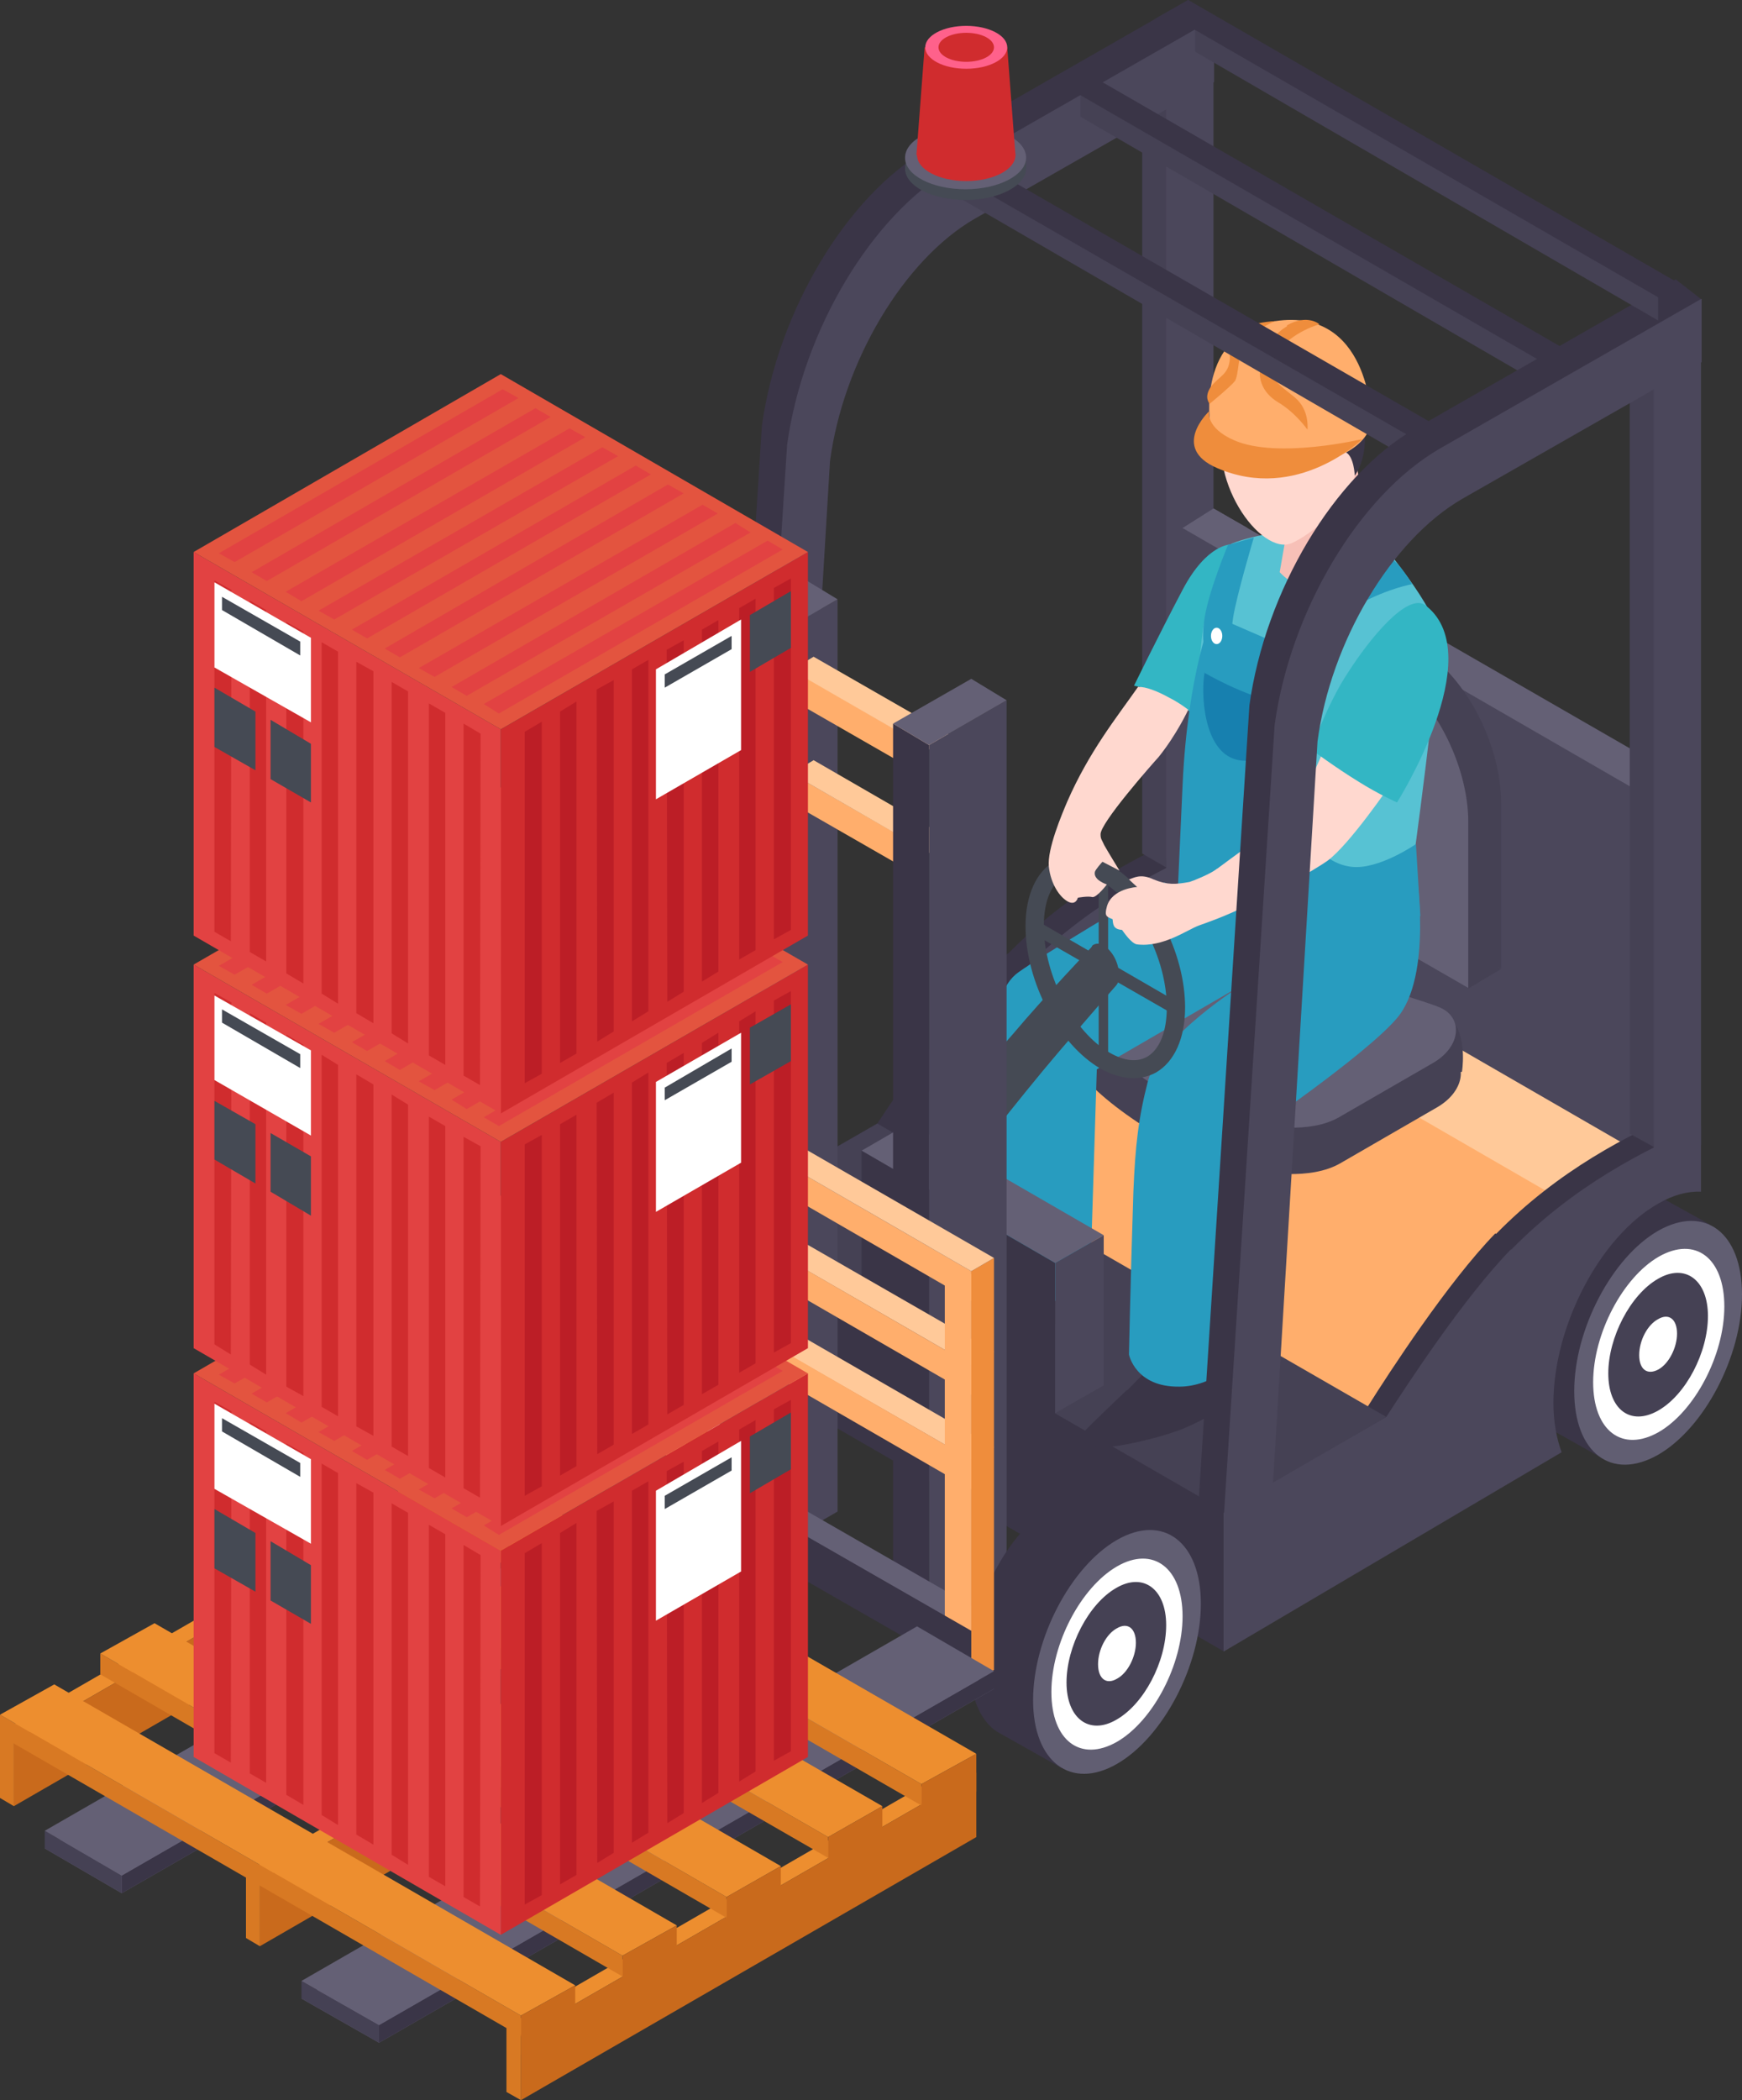 <?xml version="1.0" encoding="UTF-8"?><svg id="Layer_2" xmlns="http://www.w3.org/2000/svg" viewBox="0 0 27.62 33.29"><rect x="0" y="0" width="27.62" height="33.29" fill="#333333" stroke="none"/><defs><style>.cls-1{fill:#646075;}.cls-1,.cls-2,.cls-3,.cls-4,.cls-5,.cls-6,.cls-7,.cls-8,.cls-9,.cls-10,.cls-11,.cls-12,.cls-13,.cls-14,.cls-15,.cls-16,.cls-17,.cls-18,.cls-19,.cls-20,.cls-21,.cls-22,.cls-23,.cls-24{stroke-width:0px;}.cls-2{fill:#33b6c4;}.cls-3{fill:#e3543f;}.cls-4{fill:#bc1e26;}.cls-5{fill:#ed8e2f;}.cls-6{fill:#c96a1c;}.cls-7{fill:#ffae6c;}.cls-8{fill:#454154;}.cls-9{fill:#d87923;}.cls-10{fill:#ff618b;}.cls-11{fill:#1780af;}.cls-12{fill:#3a3547;}.cls-13{fill:#d02c2e;}.cls-14{fill:#615e72;}.cls-15{fill:#ef8d3c;}.cls-16{fill:#454a54;}.cls-17{fill:#e24242;}.cls-18{fill:#4b475b;}.cls-19{fill:#289cbf;}.cls-20{fill:#fff;}.cls-21{fill:#ffc999;}.cls-22{fill:#57c2d3;}.cls-23{fill:#ffd8cf;}.cls-24{fill:#f7c0b7;}</style></defs><g id="Layer_1-2"><path class="cls-12" d="M15.98,15.11c-.75.77-1.72,2.16-2.07,2.7l-2.49,1.44v2.24s5.36-3.16,5.36-3.16c-.08-.22-.13-.48-.13-.78,0-1.22.74-2.64,1.66-3.16.24-.14.47-.2.68-.19v-1.05c-.92.4-2.02.96-3.01,1.97Z"/><path class="cls-18" d="M16.23,15.37c-.75.77-1.63,2.12-1.98,2.66l-2.58,1.48v2.24s5.36-3.16,5.36-3.16c-.08-.22-.13-.48-.13-.78,0-1.22.74-2.64,1.66-3.16.24-.14.47-.2.68-.19v-1.05c-.92.4-2.02.96-3.01,1.97Z"/><polygon class="cls-8" points="18.49 13.75 18.11 13.53 18.11 1.35 18.86 .64 18.49 13.75"/><polygon class="cls-18" points="19.24 13.72 18.49 14.15 18.49 1.35 19.24 .64 19.24 13.72"/><path class="cls-12" d="M18.84,0l-4.14,2.37c-1.28.74-2.37,2.57-2.62,4.38l-.8,12.54.4.31.37-.77.71-11.83c.21-1.58,1.17-3.19,2.29-3.84l3.8-2.17V0Z"/><polygon class="cls-12" points="19.24 .3 18.84 0 18.31 .3 18.81 .75 19.24 .3"/><path class="cls-18" d="M19.24.3l-4.14,2.37c-1.28.74-2.37,2.57-2.62,4.38l-.8,12.46v.16s.77-.53.77-.53l.71-11.83c.21-1.58,1.17-3.19,2.29-3.84l3.8-2.17V.3Z"/><path class="cls-16" d="M12.31,21.62c0,.98-.6,2.12-1.33,2.54-.74.42-1.33-.03-1.33-1.01s.6-2.12,1.33-2.54c.74-.42,1.33.03,1.33,1.01Z"/><polygon class="cls-16" points="11.12 24.79 10.15 24.25 11.87 20.55 12.8 21.07 11.12 24.79"/><path class="cls-18" d="M13.31,22.17c0,.98-.6,2.12-1.33,2.54s-1.33-.03-1.33-1.01.6-2.12,1.33-2.54c.74-.42,1.33.03,1.33,1.01Z"/><path class="cls-20" d="M13.02,22.37c0,.77-.47,1.66-1.04,1.99-.58.33-1.04-.02-1.04-.79s.47-1.66,1.04-1.99c.58-.33,1.04.02,1.04.79Z"/><path class="cls-16" d="M12.77,22.52c0,.58-.35,1.25-.79,1.5-.43.25-.79-.02-.79-.59s.35-1.25.79-1.5.79.02.79.59Z"/><path class="cls-20" d="M12.28,22.8c0,.22-.13.48-.3.57-.17.1-.3,0-.3-.23s.13-.48.3-.57c.17-.1.3,0,.3.23Z"/><path class="cls-7" d="M26.22,17.91l-6.98-4.02c-.85.39-1.81.93-2.69,1.83-.75.77-1.72,2.16-2.07,2.7l-1.98,1.15v2.24l3.22-1.91,5.95,3.65,4.53-5.64Z"/><polygon class="cls-1" points="18.75 8.37 19.24 8.06 19.78 8.37 19.16 8.92 18.75 8.37"/><polygon class="cls-1" points="26.74 12.38 19.24 8.06 19.24 13.78 26.74 18.1 26.74 12.38"/><polygon class="cls-8" points="24.47 5.69 17.13 1.5 17.13 1.85 24.47 6.11 24.47 5.69"/><polygon class="cls-21" points="24.57 18.91 25.84 18.18 18.75 14.08 17.56 14.86 24.57 18.91"/><polygon class="cls-18" points="26.25 12.7 18.75 8.37 18.75 14.09 26.25 18.42 26.25 12.7"/><path class="cls-12" d="M26.62,19.96c0,.98-.6,2.12-1.33,2.54s-1.33-.03-1.33-1.01.6-2.12,1.33-2.54c.74-.42,1.33.03,1.33,1.01Z"/><polygon class="cls-12" points="25.43 23.13 24.47 22.59 26.19 18.9 27.11 19.41 25.43 23.13"/><path class="cls-14" d="M27.62,20.52c0,.98-.6,2.12-1.33,2.54-.74.42-1.33-.03-1.33-1.01s.6-2.12,1.33-2.54c.74-.42,1.33.03,1.33,1.01Z"/><path class="cls-20" d="M27.34,20.71c0,.77-.47,1.66-1.04,1.99-.58.33-1.04-.02-1.04-.79s.47-1.66,1.04-1.99c.58-.33,1.04.02,1.04.79Z"/><path class="cls-8" d="M27.08,20.86c0,.58-.35,1.25-.79,1.5s-.79-.02-.79-.59.35-1.25.79-1.5c.43-.25.79.02.79.59Z"/><path class="cls-20" d="M26.59,21.14c0,.22-.13.48-.3.57s-.3,0-.3-.23.13-.48.3-.57c.17-.1.3,0,.3.23Z"/><polygon class="cls-12" points="11.28 19.25 11.28 21.49 19.41 26.18 19.41 23.94 11.28 19.25"/><path class="cls-12" d="M23.71,19.55c-.75.77-1.68,2.2-2.02,2.74l-2.53,1.4v2.24s5.36-3.16,5.36-3.16c-.08-.22-.13-.48-.13-.78,0-1.22.74-2.64,1.66-3.16.24-.14.47-.2.68-.19v-1.05c-.92.4-2.02.96-3.01,1.97Z"/><path class="cls-18" d="M23.96,19.8c-.75.77-1.63,2.12-1.98,2.66l-2.58,1.48v2.24s5.36-3.16,5.36-3.16c-.08-.22-.13-.48-.13-.78,0-1.22.74-2.64,1.66-3.16.24-.14.47-.2.68-.19v-1.05c-.92.4-2.02.96-3.01,1.97Z"/><path class="cls-8" d="M19.67,18.5c-.34-.09-.98-.32-1.31-.51-.45-.26-.94-.63-1.18-.92-.15-.18-.35-.64.11-.91l1.54-.89c.45-.32,1.17-.38,1.58-.07.32.25.97.8,1.29.99.3.17.9.32,1.2.45.38.17.35.64-.11.91l-1.54.89c-.47.27-1.2.16-1.58.07Z"/><path class="cls-16" d="M18.37,16.19s-1.17-.59-1.25-.28c-.11.4-.11.67-.11.67l1.36.08v-.47Z"/><path class="cls-8" d="M23.05,16.22c-.19-.26-1.32.32-1.32.32v.56l1.45-.11s.08-.49-.12-.77Z"/><path class="cls-1" d="M19.69,17.78c-.33-.08-.95-.31-1.26-.5-.29-.16-.91-.61-1.14-.89-.14-.17-.34-.62.11-.88l1.49-.86c.43-.31,1.13-.37,1.53-.06.31.24.93.77,1.25.95.29.17.87.31,1.16.43.37.16.34.62-.11.88l-1.49.86c-.45.26-1.16.16-1.53.06Z"/><path class="cls-8" d="M23.8,15.36v-2.64c0-.92-.57-2.01-1.26-2.41l-.66-.38c-.69-.4-1.26.03-1.26.95v2.64l3.18,1.83Z"/><polygon class="cls-15" points="21.05 9.88 20.51 10.2 20.99 10.52 21.05 9.88"/><polygon class="cls-8" points="23.28 15.67 23.8 15.36 23.18 14.75 23.28 15.67"/><path class="cls-1" d="M23.28,15.67v-2.64c0-.92-.57-2.01-1.26-2.41l-.66-.38c-.69-.4-1.26.03-1.26.95v2.64l3.18,1.83Z"/><polygon class="cls-8" points="19.41 23.95 21.98 22.46 13.91 17.81 11.33 19.29 19.41 23.95"/><path class="cls-2" d="M19.52,8.63s-.38-.02-.77.72-.77,1.52-.77,1.52c0,0,.57.08,1.19.66.85-.77.99-2.54.35-2.9Z"/><path class="cls-22" d="M19.52,8.63s-.21.41-.41,1.16c-.2.75-.13,4.26-.13,4.26,0,0,.81.57,2.17.46.81-.07,1.22-.57,1.22-.57,0,0,.48-3.43.42-3.92-.07-.49-1.09-1.65-1.09-1.65,0,0-1.36-.07-2.18.25Z"/><path class="cls-24" d="M20.45,8.15l-.16.92s.47.53.93.13.52-.57.52-.57l-.23-1.25-1.07.78Z"/><path class="cls-23" d="M21.1,6c-.39-.3-1.32-.39-1.66.56-.36,1.01.55,2.26,1.04,2.05.27-.12.84-.54,1-1.07.18-.6-.08-1.31-.38-1.54Z"/><path class="cls-12" d="M19.36,6.88c.16.16.4.35.88.27.4-.07.68-.25.68-.25,0,0,.3.2.42.27.13.07.14.37.14.37,0,0,.26-.33.12-.93-.08-.37-.45-1.17-1.16-1.1-.7.07-1.11.53-1.2.93-.04.2.04.37.11.44Z"/><path class="cls-19" d="M20.49,10.72s.6-.9,1.07-1.15c.47-.25.83-.31.83-.31,0,0-.21-.35-.32-.39-.2.03-.4.09-.82.31-.43.22-.89.76-1.08,1.08-.37.66.05.84.32.46Z"/><path class="cls-19" d="M19.47,8.64s-.33.78-.38,1.22.04.58.22.6c.18.02.19-.3.24-.66.05-.34.33-1.28.33-1.28l-.42.12Z"/><path class="cls-12" d="M15.06,20.8c-.29.28-.38.36-.64.62-.16.15-.03.29.27.28.26-.01.85-.14,1.18-.26.23-.08.67-.32.89-.46.22-.14.26-.33.26-.33v-.47l-1.41.06s-.23.25-.54.56Z"/><path class="cls-12" d="M17.86,22.04c-.29.28-.38.36-.64.62-.16.15-.03.29.27.28.26,0,.85-.14,1.18-.26.24-.08.67-.32.89-.46.22-.14.26-.33.26-.33v-.83l-1.41.42s-.23.25-.54.56Z"/><path class="cls-19" d="M22.46,13.77s-2.57.76-4,.22c-.5.3-1.87,1.11-2.31,1.42-.27.19-.39.6-.5,1.53-.17,1.53-.3,3.28-.3,3.28,0,0,.31.43,1,.43.53,0,.93-.17.93-.17l.11-3.53,2.31-1.34s-1.31.81-1.5,1.53c-.15.58-.2,1.02-.23,1.75-.05,1.56-.07,2.58-.07,2.58,0,0,.1.52.8.51.53,0,.97-.43.97-.43l.14-3.57s1.81-1.23,2.33-1.83c.59-.67.31-2.38.31-2.38Z"/><path class="cls-19" d="M22.45,13.38s-.59.41-1.02.36c-.38-.04-.92-.41-.9-1.61.03-1.2.14-1.75.14-1.75l-1.45-.63s-.39.91-.47,2.7-.11,2.4-.11,2.4c0,0,1.55.09,2.46,0,.91-.09,1.42-.33,1.42-.33l-.07-1.14Z"/><ellipse class="cls-20" cx="19.29" cy="10.08" rx=".09" ry=".13"/><path class="cls-20" d="M20.25,10.48c-.04.06-.04.13,0,.16.04.03.11,0,.15-.05.04-.06.04-.13,0-.16-.04-.03-.11,0-.15.05Z"/><path class="cls-11" d="M19.1,10.66c-.06.3-.03,1.24.5,1.38.48.13.61-.44.72-.88-.63-.14-1.23-.5-1.23-.5Z"/><path class="cls-23" d="M21.02,11.81s-.27.68-.5,1c-.15.21-1.04.81-1.39,1.09.21.13.3.32.43.53.46-.15,1.34-.68,1.48-.78.35-.25,1.01-1.22,1.01-1.22,0,0-.31-.78-1.03-.62Z"/><path class="cls-2" d="M22.61,9.6c-.29-.23-.91.55-1.23,1.05-.33.49-.59,1.23-.59,1.23,0,0,.39.29.75.51.3.19.61.33.61.33,0,0,1.46-2.31.47-3.11Z"/><path class="cls-7" d="M21.22,6.06c.57.23.69.68.28,1.01-.42.33-1.22.41-1.78.19-.57-.23-.69-.68-.28-1.01.42-.33,1.22-.41,1.79-.19Z"/><path class="cls-7" d="M19.19,6.74s-.24-1.46,1.03-1.65c1.48-.22,1.52,1.52,1.52,1.52l-2.55.13Z"/><path class="cls-15" d="M19.17,6.52s-.62.58.13.9c1.27.55,2.3-.46,2.3-.46,0,0-1.34.32-2.03.02-.46-.2-.4-.46-.4-.46Z"/><path class="cls-15" d="M20.41,5.17c-.19.11-.28.25-.39.52-.11.27-.02.53.25.69.27.16.46.43.46.43,0,0,.04-.31-.2-.51s-.45-.3-.32-.62c.17-.39.71-.54.71-.54,0,0-.19-.17-.52.02Z"/><path class="cls-15" d="M20.22,5.09s-.36.14-.51.37c-.07.11-.07.49-.13.58-.07.09-.4.36-.4.36,0,0-.1-.1.02-.27.13-.17.28-.19.3-.44,0-.17-.08-.55.72-.6Z"/><polygon class="cls-8" points="22.41 6.89 15.06 2.7 15.06 3.05 22.41 7.31 22.41 6.89"/><path class="cls-16" d="M17.97,17.09c-.16,0-.34-.05-.52-.15-.67-.39-1.19-1.38-1.19-2.26,0-.49.17-.86.46-1.03.25-.14.56-.12.88.06.67.39,1.19,1.38,1.19,2.26,0,.49-.17.86-.46,1.03-.11.06-.23.09-.36.09ZM17.08,13.84c-.08,0-.15.02-.22.06-.2.12-.31.4-.31.78,0,.78.47,1.68,1.05,2.01.23.13.43.15.59.06.2-.12.31-.4.31-.78,0-.78-.47-1.68-1.05-2.01-.13-.08-.26-.12-.37-.12Z"/><polygon class="cls-16" points="18.54 15.81 16.45 14.6 16.45 14.84 18.54 16.04 18.54 15.81"/><polygon class="cls-16" points="17.57 16.84 17.42 16.76 17.42 13.89 17.57 13.98 17.57 16.84"/><path class="cls-16" d="M17.74,15.44c0-.17-.1-.37-.24-.45-.06-.04-.12-.04-.17-.01-.01,0-.02.03-.03.04,0,0,0,0,0,0,0,0-.75.79-1.23,1.36-.48.56-1.28,1.39-1.28,1.39l.41.88s.94-1.22,1.59-1.98c.65-.76.89-1.03.89-1.03,0,0,0,0,0,0,.04-.04.07-.1.07-.17Z"/><path class="cls-23" d="M19.3,13.77c-.12.09-.4.2-.44.21-.22.04-.35.05-.57-.04-.21-.1-.32-.02-.39,0,.04.04.13.12.13.12,0,0-.4.02-.48.31-.04.15-.01.16.09.2.01.07,0,.16.15.17.03.04.15.22.24.23.41.05.79-.23.98-.3.11-.04.41-.14.77-.32-.05-.23-.3-.41-.47-.57Z"/><path class="cls-23" d="M18.05,10.88c-.35.5-.78,1.03-1.13,1.83-.08.19-.32.75-.29,1.03.03.27.17.48.3.55.13.07.16-.06.16-.06,0,0,.16-.03.23-.01.07.01.23-.2.23-.2,0,0-.22-.07-.19-.2.01-.04.12-.16.12-.16l.27.14s-.19-.31-.24-.4c-.04-.09-.06-.1-.06-.17-.02-.17.82-1.12.92-1.23.29-.36.47-.75.47-.75,0,0-.14-.11-.3-.19-.18-.1-.38-.18-.49-.17Z"/><polygon class="cls-1" points="17.5 19.58 16.73 20.02 13.66 18.24 14.42 17.8 17.5 19.58"/><polygon class="cls-12" points="13.66 18.24 13.66 20.72 16.73 22.49 16.73 20.02 13.66 18.24"/><polygon class="cls-18" points="17.5 19.58 16.73 20.02 16.73 22.4 17.5 21.96 17.5 19.58"/><polygon class="cls-18" points="13.28 9.5 12.05 10.21 12.05 24.67 13.28 23.96 13.28 9.5"/><polygon class="cls-12" points="11.47 9.87 11.47 23.92 12.05 24.25 12.05 10.21 11.47 9.87"/><polygon class="cls-1" points="13.28 9.5 12.72 9.16 11.47 9.87 12.05 10.21 13.28 9.5"/><polygon class="cls-7" points="14.64 11.82 12.55 10.61 12.55 11.09 14.64 12.29 14.64 11.82"/><polygon class="cls-21" points="15.67 12 12.9 10.41 12.55 10.62 15.67 12.42 15.67 12"/><polygon class="cls-7" points="14.64 13.46 12.55 12.26 12.55 12.73 14.64 13.93 14.64 13.46"/><polygon class="cls-21" points="15.67 13.65 12.9 12.05 12.55 12.26 15.67 14.06 15.67 13.65"/><polygon class="cls-18" points="15.96 11.1 14.73 11.81 14.73 25.85 15.96 25.14 15.96 11.1"/><polygon class="cls-12" points="14.16 11.47 14.16 25.52 14.73 25.85 14.73 11.81 14.16 11.47"/><polygon class="cls-1" points="15.96 11.1 15.4 10.76 14.16 11.47 14.73 11.81 15.96 11.1"/><path class="cls-12" d="M18.04,24.86c0,.98-.6,2.12-1.33,2.54-.74.42-1.33-.03-1.33-1.01s.6-2.12,1.33-2.54c.74-.42,1.33.03,1.33,1.01Z"/><polygon class="cls-12" points="16.84 28.03 15.88 27.49 17.6 23.8 18.52 24.31 16.84 28.03"/><path class="cls-14" d="M19.04,25.42c0,.98-.6,2.12-1.33,2.54s-1.33-.03-1.33-1.01.6-2.12,1.33-2.54,1.33.03,1.33,1.01Z"/><path class="cls-20" d="M18.75,25.62c0,.77-.47,1.66-1.04,1.99-.58.33-1.04-.02-1.04-.79s.47-1.66,1.04-1.99,1.04.02,1.04.79Z"/><path class="cls-8" d="M18.49,25.76c0,.58-.35,1.25-.79,1.5-.43.25-.79-.02-.79-.59s.35-1.25.79-1.5c.43-.25.79.02.79.59Z"/><path class="cls-20" d="M18.01,26.04c0,.22-.13.48-.3.57-.17.1-.3,0-.3-.23s.13-.48.3-.57c.17-.1.3,0,.3.23Z"/><polygon class="cls-8" points="26.22 18.18 25.84 17.97 25.84 5.78 26.59 5.08 26.22 18.18"/><polygon class="cls-18" points="26.97 18.15 26.22 18.59 26.22 5.78 26.97 5.08 26.97 18.15"/><path class="cls-12" d="M26.57,4.43l-4.14,2.37c-1.28.74-2.37,2.57-2.62,4.38l-.8,12.54.77-.45.71-11.83c.21-1.58,1.17-3.19,2.29-3.84l3.8-2.17v-1Z"/><polygon class="cls-12" points="26.97 4.74 26.57 4.43 26.04 4.74 26.54 5.18 26.97 4.74"/><polygon class="cls-12" points="19.31 24.06 19.01 23.72 19.41 23.05 19.84 23.6 19.31 24.06"/><path class="cls-18" d="M26.97,4.74l-4.14,2.37c-1.28.74-2.37,2.57-2.62,4.38l-.8,12.46v.16s.77-.53.77-.53l.71-11.83c.21-1.58,1.17-3.19,2.29-3.84l3.8-2.17v-1Z"/><polygon class="cls-15" points="11.22 17.35 10.86 17.56 10.86 24.02 11.22 23.88 11.22 17.35"/><polygon class="cls-21" points="15.76 22.94 15.4 23.14 10.86 20.53 11.22 20.32 15.76 22.94"/><polygon class="cls-1" points="15.76 25.66 15.4 25.87 10.86 23.25 11.22 23.05 15.76 25.66"/><polygon class="cls-7" points="15.4 20.15 10.45 17.29 10.45 17.76 15.4 20.62 15.4 20.15"/><polygon class="cls-21" points="15.76 21.43 15.4 21.64 10.86 19.02 11.22 18.82 15.76 21.43"/><polygon class="cls-15" points="15.76 19.94 15.4 20.15 15.4 26.67 15.76 26.47 15.76 19.94"/><polygon class="cls-21" points="15.76 19.94 15.4 20.15 10.45 17.29 10.8 17.08 15.76 19.94"/><polygon class="cls-7" points="15.4 21.64 10.45 18.78 10.45 19.25 15.4 22.11 15.4 21.64"/><polygon class="cls-7" points="15.4 23.14 10.45 20.28 10.45 20.75 15.4 23.61 15.4 23.14"/><polygon class="cls-7" points="10.86 24.02 10.45 23.8 10.45 17.36 10.86 17.6 10.86 24.02"/><polygon class="cls-7" points="15.4 26.67 14.98 26.43 14.98 19.96 15.4 20.2 15.4 26.67"/><polygon class="cls-12" points="15.4 25.85 10.45 23.01 10.45 23.72 15.4 26.56 15.4 25.85"/><polygon class="cls-1" points="15.76 26.77 6.01 32.38 4.78 31.68 14.54 26.06 15.76 26.77"/><polygon class="cls-12" points="6.01 32.38 6.01 32.1 15.76 26.49 15.76 26.77 6.01 32.38"/><polygon class="cls-8" points="4.78 31.4 4.78 31.68 6.01 32.38 6.01 32.1 4.78 31.4"/><polygon class="cls-1" points="15.76 26.49 6.01 32.1 4.78 31.4 14.54 25.78 15.76 26.49"/><polygon class="cls-1" points="11.68 24.4 1.93 30.01 .71 29.3 10.46 23.69 11.68 24.4"/><polygon class="cls-12" points="1.93 30.01 1.93 29.73 11.68 24.12 11.68 24.4 1.93 30.01"/><polygon class="cls-8" points=".71 29.02 .71 29.3 1.93 30.01 1.93 29.73 .71 29.02"/><polygon class="cls-1" points="11.68 24.11 1.93 29.73 .71 29.02 10.46 23.41 11.68 24.11"/><polygon class="cls-12" points="22.85 6.79 15.18 2.37 14.82 2.58 22.5 7 22.85 6.79"/><polygon class="cls-12" points="24.91 5.59 17.25 1.17 16.89 1.37 24.56 5.8 24.91 5.59"/><polygon class="cls-8" points="26.29 4.66 18.95 .47 18.95 .82 26.29 5.08 26.29 4.66"/><polygon class="cls-12" points="26.74 4.56 18.84 0 18.49 .21 26.39 4.77 26.74 4.56"/><path class="cls-16" d="M16.27,2.67c0,.27-.43.5-.96.5s-.96-.22-.96-.5.43-.5.96-.5.96.22.96.5Z"/><rect class="cls-16" x="14.36" y="2.5" width="1.91" height=".17"/><path class="cls-1" d="M16.27,2.5c0,.27-.43.5-.96.5s-.96-.22-.96-.5.43-.5.96-.5.96.22.96.5Z"/><ellipse class="cls-13" cx="15.32" cy="2.46" rx=".78" ry=".41"/><polygon class="cls-13" points="14.66 .75 14.53 2.46 16.1 2.46 15.97 .75 14.66 .75"/><ellipse class="cls-10" cx="15.32" cy=".75" rx=".65" ry=".34"/><path class="cls-13" d="M15.76.75c0,.13-.2.23-.44.23s-.44-.1-.44-.23.2-.23.44-.23.44.1.44.23Z"/><polygon class="cls-5" points="15.23 27.96 8.03 32.12 8.26 32.26 15.48 28.1 15.23 27.96"/><polygon class="cls-6" points="15.48 28.1 8.26 32.26 8.26 33.29 15.48 29.12 15.48 28.1"/><polygon class="cls-9" points="8.03 33.16 8.03 32.12 8.26 32.26 8.26 33.29 8.03 33.16"/><polygon class="cls-5" points="7.2 23.31 0 27.46 .22 27.6 7.44 23.44 7.2 23.31"/><polygon class="cls-6" points="7.44 23.44 .22 27.6 .22 28.63 7.44 24.46 7.44 23.44"/><polygon class="cls-9" points="0 28.5 0 27.46 .22 27.6 .22 28.63 0 28.5"/><polygon class="cls-5" points="11.1 25.52 3.9 29.68 4.12 29.82 11.34 25.65 11.1 25.52"/><polygon class="cls-6" points="11.34 25.65 4.12 29.82 4.12 30.85 11.34 26.68 11.34 25.65"/><polygon class="cls-9" points="3.9 30.72 3.9 29.68 4.12 29.82 4.12 30.85 3.9 30.72"/><polygon class="cls-9" points="8.26 31.95 0 27.18 0 27.51 8.26 32.28 8.26 31.95"/><polygon class="cls-5" points="9.12 31.47 8.26 31.95 0 27.18 .86 26.7 9.12 31.47"/><polygon class="cls-6" points="9.12 31.47 8.26 31.95 8.26 32.57 9.12 32.06 9.12 31.47"/><polygon class="cls-9" points="9.87 31 1.59 26.21 1.59 26.54 9.87 31.33 9.87 31"/><polygon class="cls-5" points="10.73 30.52 9.87 31 1.59 26.21 2.45 25.73 10.73 30.52"/><polygon class="cls-6" points="10.73 30.52 9.87 31 9.87 31.62 10.73 31.12 10.73 30.52"/><polygon class="cls-9" points="11.52 30.07 3.22 25.27 3.22 25.6 11.52 30.4 11.52 30.07"/><polygon class="cls-5" points="12.38 29.58 11.52 30.07 3.22 25.27 4.08 24.78 12.38 29.58"/><polygon class="cls-6" points="12.38 29.58 11.52 30.07 11.52 30.68 12.38 30.18 12.38 29.58"/><polygon class="cls-9" points="13.13 29.12 4.85 24.35 4.85 24.68 13.13 29.45 13.13 29.12"/><polygon class="cls-5" points="13.99 28.63 13.13 29.12 4.85 24.35 5.71 23.86 13.99 28.63"/><polygon class="cls-6" points="13.99 28.63 13.13 29.12 13.13 29.74 13.99 29.23 13.99 28.63"/><polygon class="cls-9" points="14.61 28.28 6.31 23.5 6.31 23.83 14.61 28.62 14.61 28.28"/><polygon class="cls-5" points="15.48 27.8 14.61 28.28 6.31 23.5 7.17 23.01 15.48 27.8"/><polygon class="cls-6" points="15.48 27.8 14.61 28.28 14.61 28.9 15.48 28.4 15.48 27.8"/><polygon class="cls-13" points="7.94 30.67 7.94 24.58 12.81 21.77 12.81 27.85 7.94 30.67"/><polygon class="cls-4" points="8.59 24.46 8.32 24.62 8.32 30.19 8.59 30.04 8.59 24.46"/><polygon class="cls-4" points="9.14 24.14 8.88 24.3 8.88 29.87 9.14 29.72 9.14 24.14"/><polygon class="cls-4" points="9.73 23.8 9.46 23.95 9.47 29.53 9.73 29.37 9.73 23.8"/><polygon class="cls-4" points="10.28 23.48 10.02 23.63 10.02 29.21 10.28 29.05 10.28 23.48"/><polygon class="cls-4" points="10.84 23.17 10.57 23.32 10.58 28.9 10.84 28.74 10.84 23.17"/><polygon class="cls-4" points="11.39 22.85 11.13 23 11.13 28.58 11.39 28.42 11.39 22.85"/><polygon class="cls-4" points="11.98 22.51 11.72 22.66 11.72 28.24 11.98 28.08 11.98 22.51"/><polygon class="cls-4" points="12.54 22.19 12.27 22.34 12.27 27.91 12.54 27.76 12.54 22.19"/><polygon class="cls-17" points="7.94 30.67 7.94 24.58 3.07 21.77 3.07 27.85 7.94 30.67"/><polygon class="cls-3" points="3.07 21.77 7.94 24.58 12.81 21.77 7.94 18.95 3.07 21.77"/><polygon class="cls-13" points="7.35 24.49 7.62 24.65 7.61 30.22 7.35 30.07 7.35 24.49"/><polygon class="cls-13" points="6.8 24.17 7.06 24.32 7.06 29.9 6.8 29.75 6.8 24.17"/><polygon class="cls-13" points="6.21 23.83 6.47 23.98 6.47 29.56 6.21 29.4 6.21 23.83"/><polygon class="cls-13" points="5.65 23.51 5.92 23.66 5.92 29.24 5.65 29.08 5.65 23.51"/><polygon class="cls-13" points="5.1 23.2 5.36 23.35 5.36 28.93 5.1 28.77 5.1 23.2"/><polygon class="cls-13" points="4.54 22.88 4.81 23.03 4.81 28.61 4.54 28.45 4.54 22.88"/><polygon class="cls-13" points="3.96 22.54 4.22 22.69 4.22 28.26 3.96 28.11 3.96 22.54"/><polygon class="cls-13" points="3.4 22.22 3.67 22.37 3.66 27.94 3.4 27.79 3.4 22.22"/><polygon class="cls-17" points="11.66 21.31 11.9 21.46 7.4 24.05 7.16 23.91 11.66 21.31"/><polygon class="cls-17" points="12.17 21.59 12.41 21.73 7.91 24.33 7.67 24.18 12.17 21.59"/><polygon class="cls-17" points="11.14 21.02 11.38 21.16 6.89 23.75 6.64 23.61 11.14 21.02"/><polygon class="cls-17" points="10.59 20.7 10.84 20.84 6.34 23.44 6.1 23.3 10.59 20.7"/><polygon class="cls-17" points="10.08 20.4 10.32 20.54 5.82 23.14 5.58 23 10.08 20.4"/><polygon class="cls-17" points="9.55 20.11 9.8 20.25 5.3 22.84 5.05 22.7 9.55 20.11"/><polygon class="cls-17" points="9.03 19.81 9.28 19.95 4.78 22.55 4.53 22.4 9.03 19.81"/><polygon class="cls-17" points="8.49 19.49 8.73 19.63 4.23 22.23 3.99 22.09 8.49 19.49"/><polygon class="cls-17" points="7.97 19.19 8.22 19.33 3.72 21.93 3.47 21.79 7.97 19.19"/><polygon class="cls-16" points="4.05 24.3 4.05 25.23 3.4 24.86 3.4 23.92 4.05 24.3"/><polygon class="cls-16" points="4.93 24.81 4.93 25.74 4.29 25.37 4.29 24.43 4.93 24.81"/><polygon class="cls-20" points="4.93 23.13 4.93 24.47 3.4 23.6 3.4 22.25 4.93 23.13"/><polygon class="cls-16" points="4.76 23.41 4.76 23.19 3.52 22.48 3.52 22.69 4.76 23.41"/><polygon class="cls-20" points="10.4 25.69 10.4 23.63 11.75 22.84 11.75 24.91 10.4 25.69"/><polygon class="cls-16" points="11.6 23.1 10.54 23.71 10.54 23.92 11.6 23.31 11.6 23.1"/><polygon class="cls-16" points="11.89 22.77 11.89 23.67 12.54 23.29 12.54 22.39 11.89 22.77"/><polygon class="cls-13" points="7.94 24.19 7.94 18.1 12.81 15.29 12.81 21.37 7.94 24.19"/><polygon class="cls-4" points="8.59 17.99 8.32 18.14 8.32 23.71 8.59 23.56 8.59 17.99"/><polygon class="cls-4" points="9.14 17.67 8.88 17.82 8.88 23.39 9.14 23.24 9.14 17.67"/><polygon class="cls-4" points="9.73 17.32 9.46 17.48 9.47 23.05 9.73 22.9 9.73 17.32"/><polygon class="cls-4" points="10.28 17 10.02 17.16 10.02 22.73 10.28 22.58 10.28 17"/><polygon class="cls-4" points="10.84 16.69 10.57 16.85 10.58 22.42 10.84 22.27 10.84 16.69"/><polygon class="cls-4" points="11.39 16.37 11.13 16.53 11.13 22.1 11.39 21.95 11.39 16.37"/><polygon class="cls-4" points="11.98 16.03 11.72 16.19 11.72 21.76 11.98 21.61 11.98 16.03"/><polygon class="cls-4" points="12.54 15.71 12.27 15.86 12.27 21.44 12.54 21.29 12.54 15.71"/><polygon class="cls-17" points="7.94 24.19 7.94 18.1 3.07 15.29 3.07 21.37 7.94 24.19"/><polygon class="cls-3" points="3.07 15.29 7.94 18.1 12.81 15.29 7.94 12.48 3.07 15.29"/><polygon class="cls-13" points="7.35 18.02 7.62 18.17 7.61 23.74 7.35 23.59 7.35 18.02"/><polygon class="cls-13" points="6.8 17.7 7.06 17.85 7.06 23.42 6.8 23.27 6.8 17.7"/><polygon class="cls-13" points="6.21 17.35 6.47 17.51 6.47 23.08 6.21 22.93 6.21 17.35"/><polygon class="cls-13" points="5.65 17.03 5.92 17.19 5.92 22.76 5.65 22.61 5.65 17.03"/><polygon class="cls-13" points="5.1 16.72 5.36 16.88 5.36 22.45 5.1 22.3 5.1 16.72"/><polygon class="cls-13" points="4.54 16.4 4.81 16.56 4.81 22.13 4.54 21.98 4.54 16.4"/><polygon class="cls-13" points="3.96 16.06 4.22 16.21 4.22 21.79 3.96 21.63 3.96 16.06"/><polygon class="cls-13" points="3.4 15.74 3.67 15.89 3.66 21.47 3.4 21.31 3.4 15.74"/><polygon class="cls-17" points="11.66 14.84 11.9 14.98 7.4 17.58 7.16 17.43 11.66 14.84"/><polygon class="cls-17" points="12.17 15.11 12.41 15.25 7.91 17.85 7.67 17.71 12.17 15.11"/><polygon class="cls-17" points="11.14 14.54 11.38 14.68 6.89 17.28 6.64 17.14 11.14 14.54"/><polygon class="cls-17" points="10.59 14.22 10.84 14.36 6.34 16.96 6.1 16.82 10.59 14.22"/><polygon class="cls-17" points="10.08 13.92 10.32 14.07 5.82 16.66 5.58 16.52 10.08 13.92"/><polygon class="cls-17" points="9.55 13.63 9.8 13.77 5.3 16.37 5.05 16.23 9.55 13.63"/><polygon class="cls-17" points="9.03 13.33 9.28 13.47 4.78 16.07 4.53 15.93 9.03 13.33"/><polygon class="cls-17" points="8.49 13.01 8.73 13.16 4.23 15.75 3.99 15.61 8.49 13.01"/><polygon class="cls-17" points="7.97 12.71 8.22 12.86 3.72 15.45 3.47 15.31 7.97 12.71"/><polygon class="cls-16" points="4.05 17.82 4.05 18.76 3.4 18.38 3.4 17.45 4.05 17.82"/><polygon class="cls-16" points="4.93 18.33 4.93 19.27 4.29 18.89 4.29 17.96 4.93 18.33"/><polygon class="cls-20" points="4.93 16.65 4.93 18 3.4 17.12 3.4 15.78 4.93 16.65"/><polygon class="cls-16" points="4.76 16.93 4.76 16.71 3.52 16 3.52 16.21 4.76 16.93"/><polygon class="cls-20" points="10.4 19.21 10.4 17.15 11.75 16.37 11.75 18.43 10.4 19.21"/><polygon class="cls-16" points="11.6 16.62 10.54 17.24 10.54 17.44 11.6 16.83 11.6 16.62"/><polygon class="cls-16" points="11.89 16.29 11.89 17.19 12.54 16.82 12.54 15.92 11.89 16.29"/><polygon class="cls-13" points="7.94 17.65 7.94 11.56 12.81 8.75 12.81 14.83 7.94 17.65"/><polygon class="cls-4" points="8.59 11.44 8.32 11.6 8.32 17.17 8.59 17.02 8.59 11.44"/><polygon class="cls-4" points="9.14 11.12 8.88 11.28 8.88 16.85 9.14 16.7 9.14 11.12"/><polygon class="cls-4" points="9.73 10.78 9.46 10.93 9.47 16.51 9.73 16.35 9.73 10.78"/><polygon class="cls-4" points="10.28 10.46 10.02 10.61 10.02 16.19 10.28 16.03 10.28 10.46"/><polygon class="cls-4" points="10.84 10.15 10.57 10.3 10.58 15.88 10.84 15.72 10.84 10.15"/><polygon class="cls-4" points="11.39 9.83 11.13 9.98 11.13 15.56 11.39 15.4 11.39 9.83"/><polygon class="cls-4" points="11.98 9.49 11.72 9.64 11.72 15.21 11.98 15.06 11.98 9.49"/><polygon class="cls-4" points="12.54 9.17 12.27 9.32 12.27 14.89 12.54 14.74 12.54 9.17"/><polygon class="cls-17" points="7.94 17.65 7.94 11.56 3.07 8.75 3.07 14.83 7.94 17.65"/><polygon class="cls-3" points="3.07 8.75 7.94 11.56 12.81 8.75 7.94 5.93 3.07 8.75"/><polygon class="cls-13" points="7.35 11.47 7.62 11.63 7.61 17.2 7.35 17.05 7.35 11.47"/><polygon class="cls-13" points="6.8 11.15 7.06 11.3 7.06 16.88 6.8 16.73 6.8 11.15"/><polygon class="cls-13" points="6.21 10.81 6.47 10.96 6.47 16.54 6.21 16.38 6.21 10.81"/><polygon class="cls-13" points="5.65 10.49 5.92 10.64 5.92 16.22 5.65 16.06 5.65 10.49"/><polygon class="cls-13" points="5.1 10.18 5.36 10.33 5.36 15.91 5.1 15.75 5.1 10.18"/><polygon class="cls-13" points="4.54 9.86 4.81 10.01 4.81 15.59 4.54 15.43 4.54 9.86"/><polygon class="cls-13" points="3.96 9.52 4.22 9.67 4.22 15.24 3.96 15.09 3.96 9.52"/><polygon class="cls-13" points="3.4 9.2 3.67 9.35 3.66 14.92 3.4 14.77 3.4 9.2"/><polygon class="cls-17" points="11.66 8.29 11.9 8.44 7.4 11.03 7.16 10.89 11.66 8.29"/><polygon class="cls-17" points="12.17 8.57 12.41 8.71 7.91 11.31 7.67 11.16 12.17 8.57"/><polygon class="cls-17" points="11.14 8 11.38 8.14 6.89 10.73 6.64 10.59 11.14 8"/><polygon class="cls-17" points="10.59 7.68 10.84 7.82 6.34 10.42 6.1 10.28 10.59 7.68"/><polygon class="cls-17" points="10.08 7.38 10.32 7.52 5.82 10.12 5.58 9.98 10.08 7.38"/><polygon class="cls-17" points="9.55 7.09 9.8 7.23 5.3 9.82 5.05 9.68 9.55 7.09"/><polygon class="cls-17" points="9.03 6.79 9.28 6.93 4.78 9.53 4.53 9.38 9.03 6.79"/><polygon class="cls-17" points="8.49 6.47 8.73 6.61 4.23 9.21 3.99 9.07 8.49 6.47"/><polygon class="cls-17" points="7.97 6.17 8.22 6.31 3.72 8.91 3.47 8.77 7.97 6.17"/><polygon class="cls-16" points="4.05 11.28 4.05 12.21 3.4 11.84 3.4 10.9 4.05 11.28"/><polygon class="cls-16" points="4.93 11.79 4.93 12.72 4.29 12.35 4.29 11.41 4.93 11.79"/><polygon class="cls-20" points="4.93 10.11 4.93 11.45 3.4 10.58 3.4 9.23 4.93 10.11"/><polygon class="cls-16" points="4.76 10.39 4.76 10.17 3.52 9.46 3.52 9.67 4.76 10.39"/><polygon class="cls-20" points="10.4 12.67 10.4 10.61 11.75 9.82 11.75 11.89 10.4 12.67"/><polygon class="cls-16" points="11.6 10.08 10.54 10.69 10.54 10.9 11.6 10.29 11.6 10.08"/><polygon class="cls-16" points="11.89 9.75 11.89 10.65 12.54 10.27 12.54 9.37 11.89 9.75"/></g></svg>